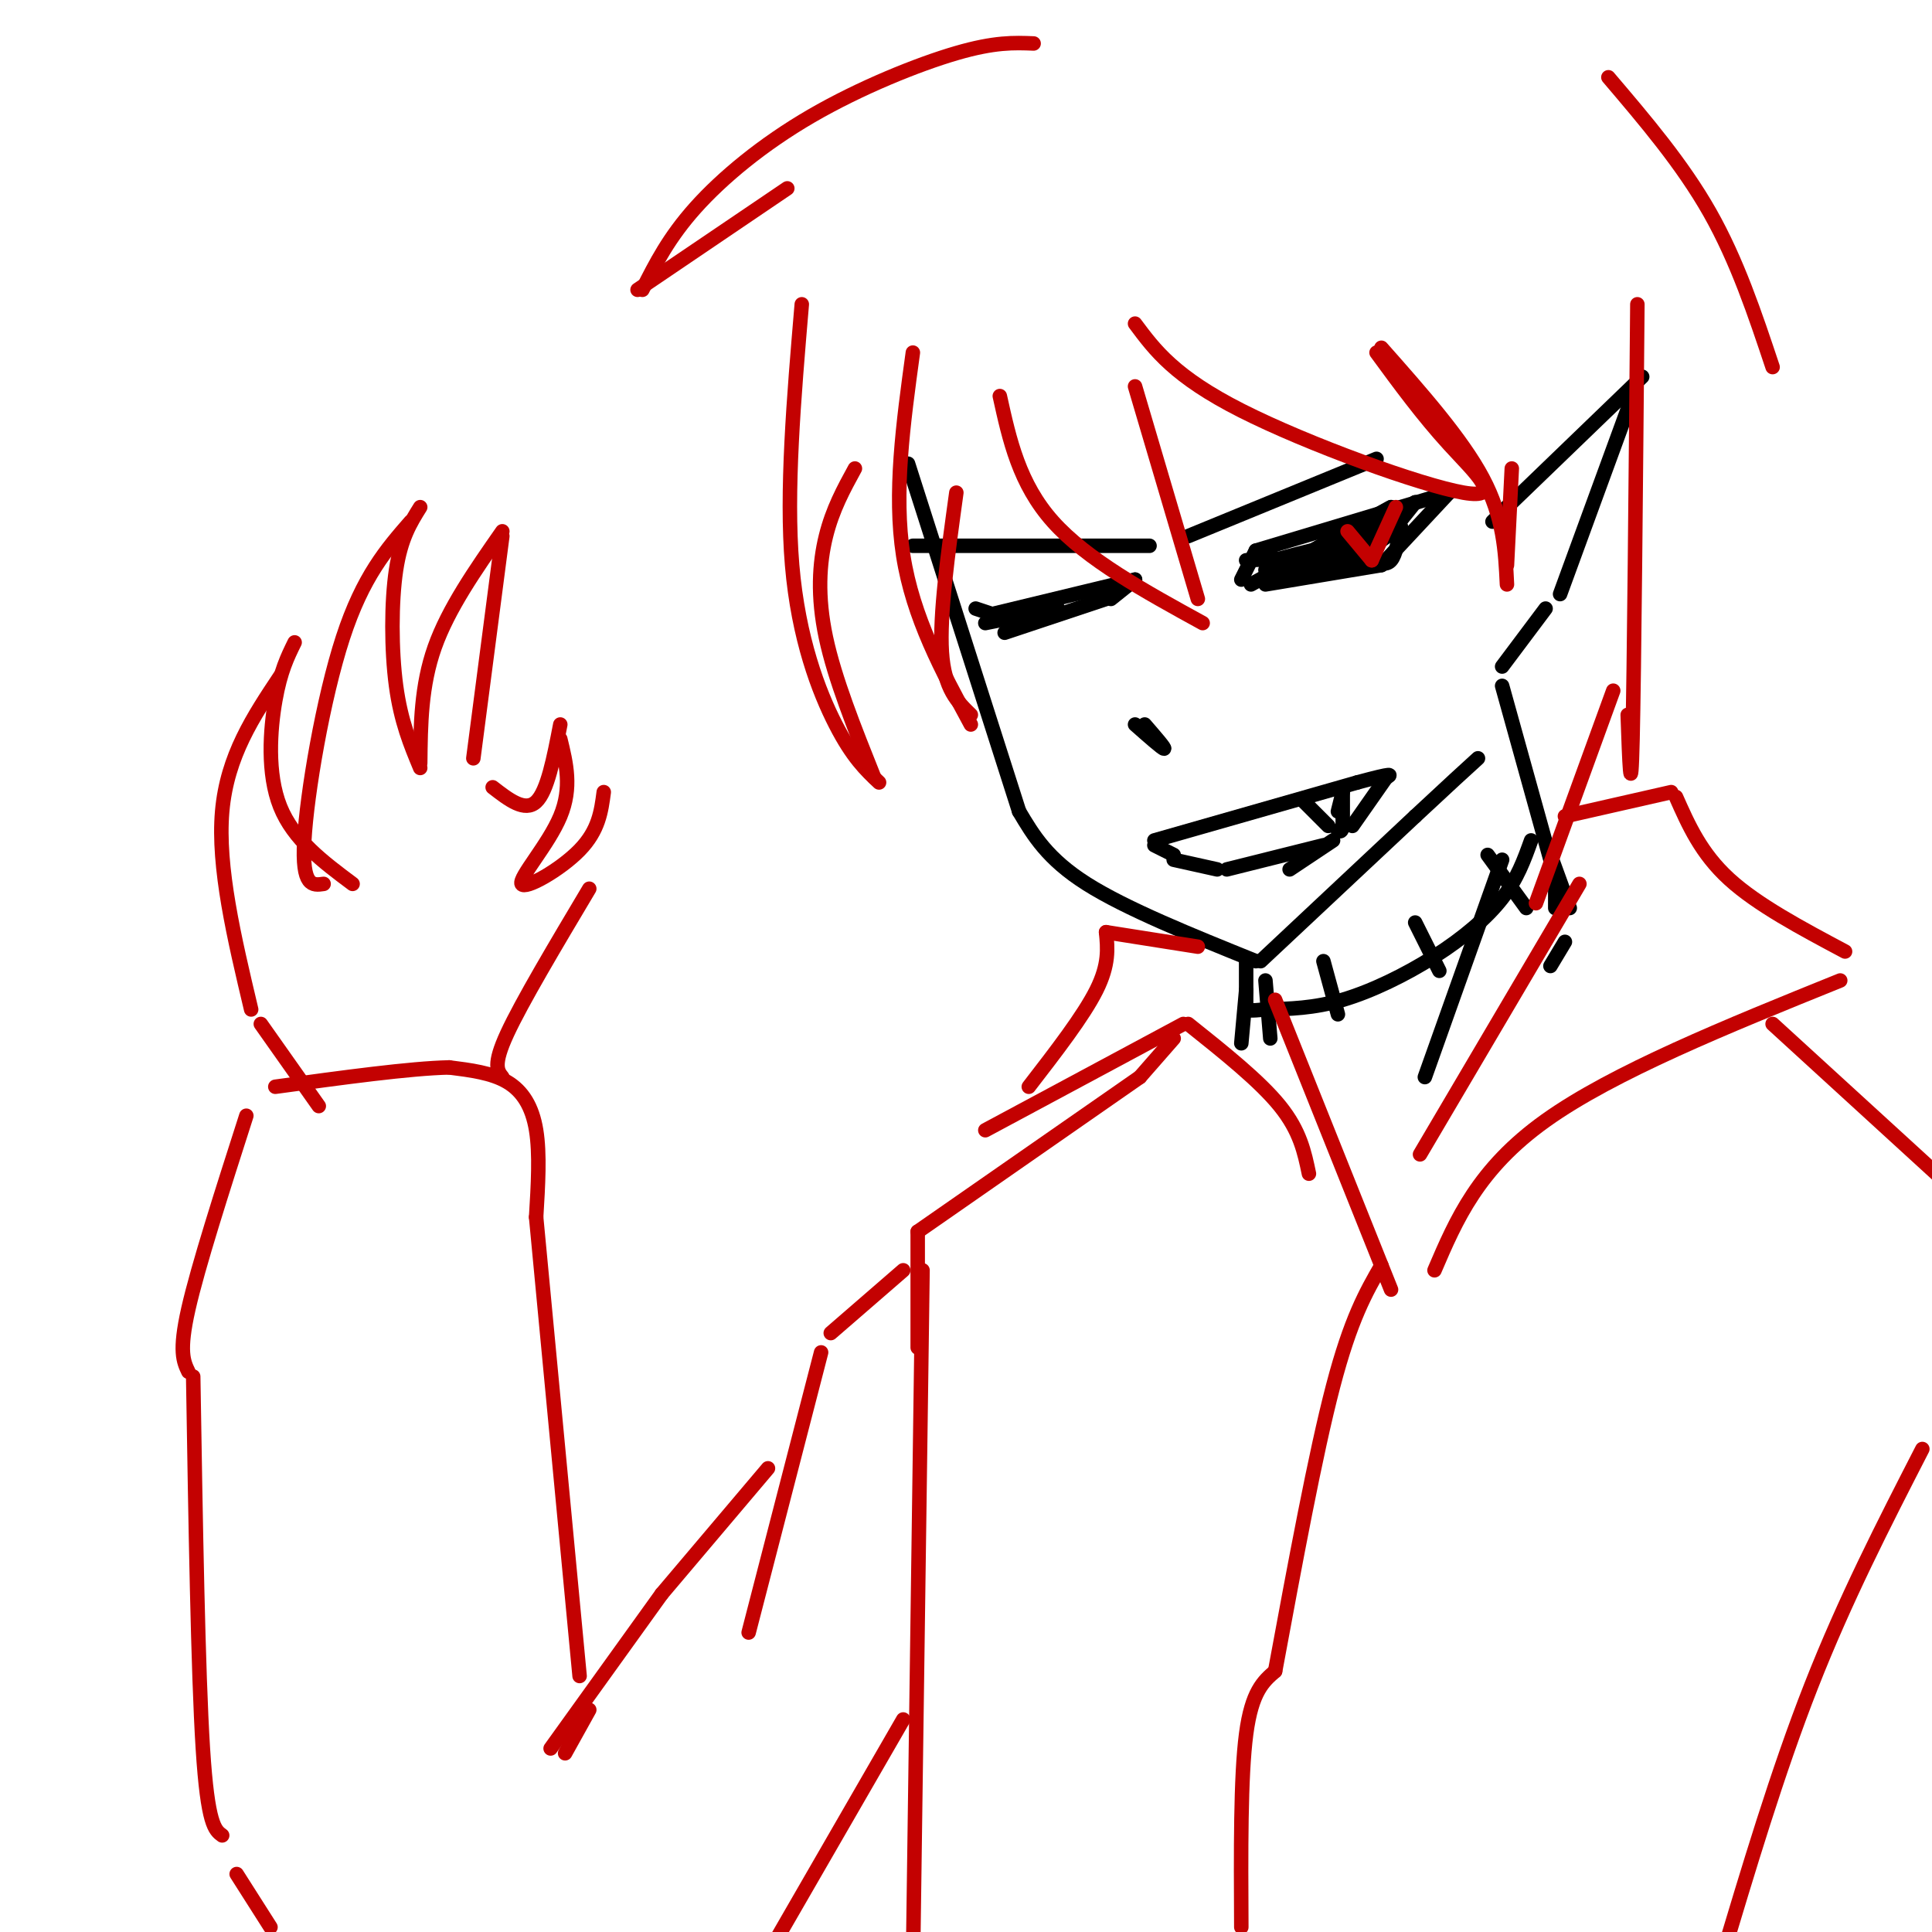 <svg viewBox='0 0 400 400' version='1.1' xmlns='http://www.w3.org/2000/svg' xmlns:xlink='http://www.w3.org/1999/xlink'><g fill='none' stroke='rgb(0,0,0)' stroke-width='3' stroke-linecap='round' stroke-linejoin='round'><path d='M188,96c0.000,0.000 23.000,72.000 23,72'/><path d='M211,168c2.917,4.917 5.833,9.833 14,15c8.167,5.167 21.583,10.583 35,16'/><path d='M261,199c0.000,0.000 32.000,-30.000 32,-30'/><path d='M293,169c7.500,-7.000 10.250,-9.500 13,-12'/><path d='M243,177c0.000,0.000 -4.000,-2.000 -4,-2'/><path d='M239,174c0.000,0.000 42.000,-12.000 42,-12'/><path d='M281,162c8.000,-2.167 7.000,-1.583 6,-1'/><path d='M287,161c0.000,0.000 -7.000,10.000 -7,10'/><path d='M276,174c0.000,0.000 -9.000,6.000 -9,6'/><path d='M243,178c0.000,0.000 9.000,2.000 9,2'/><path d='M254,180c0.000,0.000 20.000,-5.000 20,-5'/><path d='M270,166c0.000,0.000 5.000,5.000 5,5'/><path d='M277,168c0.000,0.000 1.000,-4.000 1,-4'/><path d='M278,164c0.000,0.000 0.000,7.000 0,7'/><path d='M278,171c-0.167,1.333 -0.583,1.167 -1,1'/><path d='M235,150c2.833,2.500 5.667,5.000 6,5c0.333,0.000 -1.833,-2.500 -4,-5'/><path d='M257,120c0.000,0.000 3.000,-6.000 3,-6'/><path d='M260,114c0.000,0.000 40.000,-12.000 40,-12'/><path d='M300,102c0.000,0.000 -14.000,15.000 -14,15'/><path d='M286,117c0.000,0.000 -24.000,4.000 -24,4'/><path d='M259,121c0.000,0.000 29.000,-16.000 29,-16'/><path d='M288,105c-11.333,6.250 -22.667,12.500 -23,13c-0.333,0.500 10.333,-4.750 21,-10'/><path d='M286,108c4.167,-2.167 4.083,-2.583 4,-3'/><path d='M292,105c0.000,0.000 -11.000,9.000 -11,9'/><path d='M284,111c-4.000,3.667 -8.000,7.333 -7,7c1.000,-0.333 7.000,-4.667 13,-9'/><path d='M290,109c-0.500,2.917 -1.000,5.833 -2,7c-1.000,1.167 -2.500,0.583 -4,0'/><path d='M284,116c0.000,0.000 -22.000,2.000 -22,2'/><path d='M258,116c0.000,0.000 22.000,-1.000 22,-1'/><path d='M274,115c-5.833,0.833 -11.667,1.667 -10,1c1.667,-0.667 10.833,-2.833 20,-5'/><path d='M284,111c0.000,0.000 9.000,-7.000 9,-7'/><path d='M293,104c0.000,0.000 -4.000,5.000 -4,5'/><path d='M202,126c0.000,0.000 3.000,1.000 3,1'/><path d='M206,127c0.000,0.000 29.000,-7.000 29,-7'/><path d='M235,120c0.000,0.000 -5.000,4.000 -5,4'/><path d='M229,124c0.000,0.000 -21.000,7.000 -21,7'/><path d='M204,129c0.000,0.000 15.000,-3.000 15,-3'/><path d='M219,126c0.000,0.000 -5.000,0.000 -5,0'/><path d='M189,113c0.000,0.000 49.000,0.000 49,0'/><path d='M246,111c0.000,0.000 39.000,-16.000 39,-16'/><path d='M309,108c0.000,0.000 3.000,-3.000 3,-3'/><path d='M312,105c0.000,0.000 28.000,-27.000 28,-27'/><path d='M338,82c0.000,0.000 -15.000,41.000 -15,41'/><path d='M320,126c0.000,0.000 -9.000,12.000 -9,12'/><path d='M258,199c0.000,0.000 0.000,10.000 0,10'/><path d='M311,142c0.000,0.000 10.000,36.000 10,36'/><path d='M322,181c0.000,0.000 0.000,7.000 0,7'/><path d='M317,174c-1.423,3.970 -2.845,7.940 -6,12c-3.155,4.060 -8.042,8.208 -14,12c-5.958,3.792 -12.988,7.226 -19,9c-6.012,1.774 -11.006,1.887 -16,2'/><path d='M262,209c-3.333,0.333 -3.667,0.167 -4,0'/><path d='M262,203c0.000,0.000 1.000,12.000 1,12'/><path d='M274,199c0.000,0.000 3.000,11.000 3,11'/><path d='M293,191c0.000,0.000 5.000,10.000 5,10'/><path d='M308,177c0.000,0.000 8.000,11.000 8,11'/><path d='M258,205c0.000,0.000 -1.000,11.000 -1,11'/><path d='M321,177c0.000,0.000 4.000,11.000 4,11'/><path d='M324,195c0.000,0.000 -3.000,5.000 -3,5'/><path d='M311,178c0.000,0.000 -16.000,45.000 -16,45'/></g>
<g fill='none' stroke='rgb(195,1,1)' stroke-width='3' stroke-linecap='round' stroke-linejoin='round'><path d='M294,239c0.000,0.000 33.000,-56.000 33,-56'/><path d='M324,169c0.000,0.000 22.000,-5.000 22,-5'/><path d='M347,165c2.583,5.833 5.167,11.667 11,17c5.833,5.333 14.917,10.167 24,15'/><path d='M381,203c-23.500,9.500 -47.000,19.000 -61,29c-14.000,10.000 -18.500,20.500 -23,31'/><path d='M248,196c0.000,0.000 -19.000,-3.000 -19,-3'/><path d='M229,193c0.333,3.333 0.667,6.667 -2,12c-2.667,5.333 -8.333,12.667 -14,20'/><path d='M204,234c0.000,0.000 41.000,-22.000 41,-22'/><path d='M246,212c7.417,5.917 14.833,11.833 19,17c4.167,5.167 5.083,9.583 6,14'/><path d='M264,207c0.000,0.000 24.000,60.000 24,60'/><path d='M243,215c0.000,0.000 -7.000,8.000 -7,8'/><path d='M236,223c0.000,0.000 -46.000,32.000 -46,32'/><path d='M190,255c0.000,0.000 0.000,24.000 0,24'/><path d='M367,212c0.000,0.000 35.000,32.000 35,32'/><path d='M398,300c-8.000,15.583 -16.000,31.167 -23,49c-7.000,17.833 -13.000,37.917 -19,58'/><path d='M286,262c-3.167,5.500 -6.333,11.000 -10,25c-3.667,14.000 -7.833,36.500 -12,59'/><path d='M264,346c-2.417,2.083 -4.833,4.167 -6,13c-1.167,8.833 -1.083,24.417 -1,40'/><path d='M191,263c0.000,0.000 -2.000,145.000 -2,145'/><path d='M187,263c0.000,0.000 -15.000,13.000 -15,13'/><path d='M170,280c0.000,0.000 -15.000,58.000 -15,58'/><path d='M159,304c0.000,0.000 -22.000,26.000 -22,26'/><path d='M137,330c0.000,0.000 -23.000,32.000 -23,32'/><path d='M122,354c0.000,0.000 -5.000,9.000 -5,9'/><path d='M120,347c0.000,0.000 -9.000,-95.000 -9,-95'/><path d='M111,252c0.400,-6.556 0.800,-13.111 0,-18c-0.800,-4.889 -2.800,-8.111 -6,-10c-3.200,-1.889 -7.600,-2.444 -12,-3'/><path d='M93,221c-8.000,0.167 -22.000,2.083 -36,4'/><path d='M51,231c-5.000,15.583 -10.000,31.167 -12,40c-2.000,8.833 -1.000,10.917 0,13'/><path d='M40,285c0.500,30.583 1.000,61.167 2,77c1.000,15.833 2.500,16.917 4,18'/><path d='M49,388c0.000,0.000 7.000,11.000 7,11'/><path d='M187,356c0.000,0.000 -30.000,52.000 -30,52'/><path d='M66,229c0.000,0.000 -12.000,-17.000 -12,-17'/><path d='M52,209c-3.500,-14.750 -7.000,-29.500 -6,-41c1.000,-11.500 6.500,-19.750 12,-28'/><path d='M61,133c-1.467,2.978 -2.933,5.956 -4,12c-1.067,6.044 -1.733,15.156 1,22c2.733,6.844 8.867,11.422 15,16'/><path d='M67,183c-2.267,0.333 -4.533,0.667 -4,-9c0.533,-9.667 3.867,-29.333 8,-42c4.133,-12.667 9.067,-18.333 14,-24'/><path d='M87,105c-2.000,3.200 -4.000,6.400 -5,13c-1.000,6.600 -1.000,16.600 0,24c1.000,7.400 3.000,12.200 5,17'/><path d='M87,158c0.083,-8.000 0.167,-16.000 3,-24c2.833,-8.000 8.417,-16.000 14,-24'/><path d='M104,111c0.000,0.000 -6.000,46.000 -6,46'/><path d='M102,163c3.333,2.583 6.667,5.167 9,3c2.333,-2.167 3.667,-9.083 5,-16'/><path d='M116,153c1.232,5.042 2.464,10.083 0,16c-2.464,5.917 -8.625,12.708 -8,14c0.625,1.292 8.036,-2.917 12,-7c3.964,-4.083 4.482,-8.042 5,-12'/><path d='M122,184c-7.000,11.750 -14.000,23.500 -17,30c-3.000,6.500 -2.000,7.750 -1,9'/><path d='M166,63c-1.644,19.400 -3.289,38.800 -2,54c1.289,15.200 5.511,26.200 9,33c3.489,6.800 6.244,9.400 9,12'/><path d='M181,161c-4.089,-10.222 -8.178,-20.444 -10,-29c-1.822,-8.556 -1.378,-15.444 0,-21c1.378,-5.556 3.689,-9.778 6,-14'/><path d='M189,73c-2.000,14.583 -4.000,29.167 -2,42c2.000,12.833 8.000,23.917 14,35'/><path d='M201,148c-2.750,-2.667 -5.500,-5.333 -6,-13c-0.500,-7.667 1.250,-20.333 3,-33'/><path d='M207,82c2.000,9.083 4.000,18.167 11,26c7.000,7.833 19.000,14.417 31,21'/><path d='M248,124c0.000,0.000 -13.000,-44.000 -13,-44'/><path d='M235,67c4.095,5.500 8.190,11.000 22,18c13.810,7.000 37.333,15.500 46,17c8.667,1.500 2.476,-4.000 -3,-10c-5.476,-6.000 -10.238,-12.500 -15,-19'/><path d='M286,72c8.333,9.417 16.667,18.833 21,27c4.333,8.167 4.667,15.083 5,22'/><path d='M312,117c0.000,0.000 1.000,-20.000 1,-20'/><path d='M279,110c0.000,0.000 5.000,6.000 5,6'/><path d='M284,116c0.000,0.000 5.000,-11.000 5,-11'/><path d='M214,9c-4.018,-0.161 -8.036,-0.321 -16,2c-7.964,2.321 -19.875,7.125 -30,13c-10.125,5.875 -18.464,12.821 -24,19c-5.536,6.179 -8.268,11.589 -11,17'/><path d='M132,60c0.000,0.000 31.000,-21.000 31,-21'/><path d='M333,16c7.667,9.000 15.333,18.000 21,28c5.667,10.000 9.333,21.000 13,32'/><path d='M339,63c-0.333,37.917 -0.667,75.833 -1,90c-0.333,14.167 -0.667,4.583 -1,-5'/><path d='M334,143c0.000,0.000 -16.000,44.000 -16,44'/></g>
</svg>